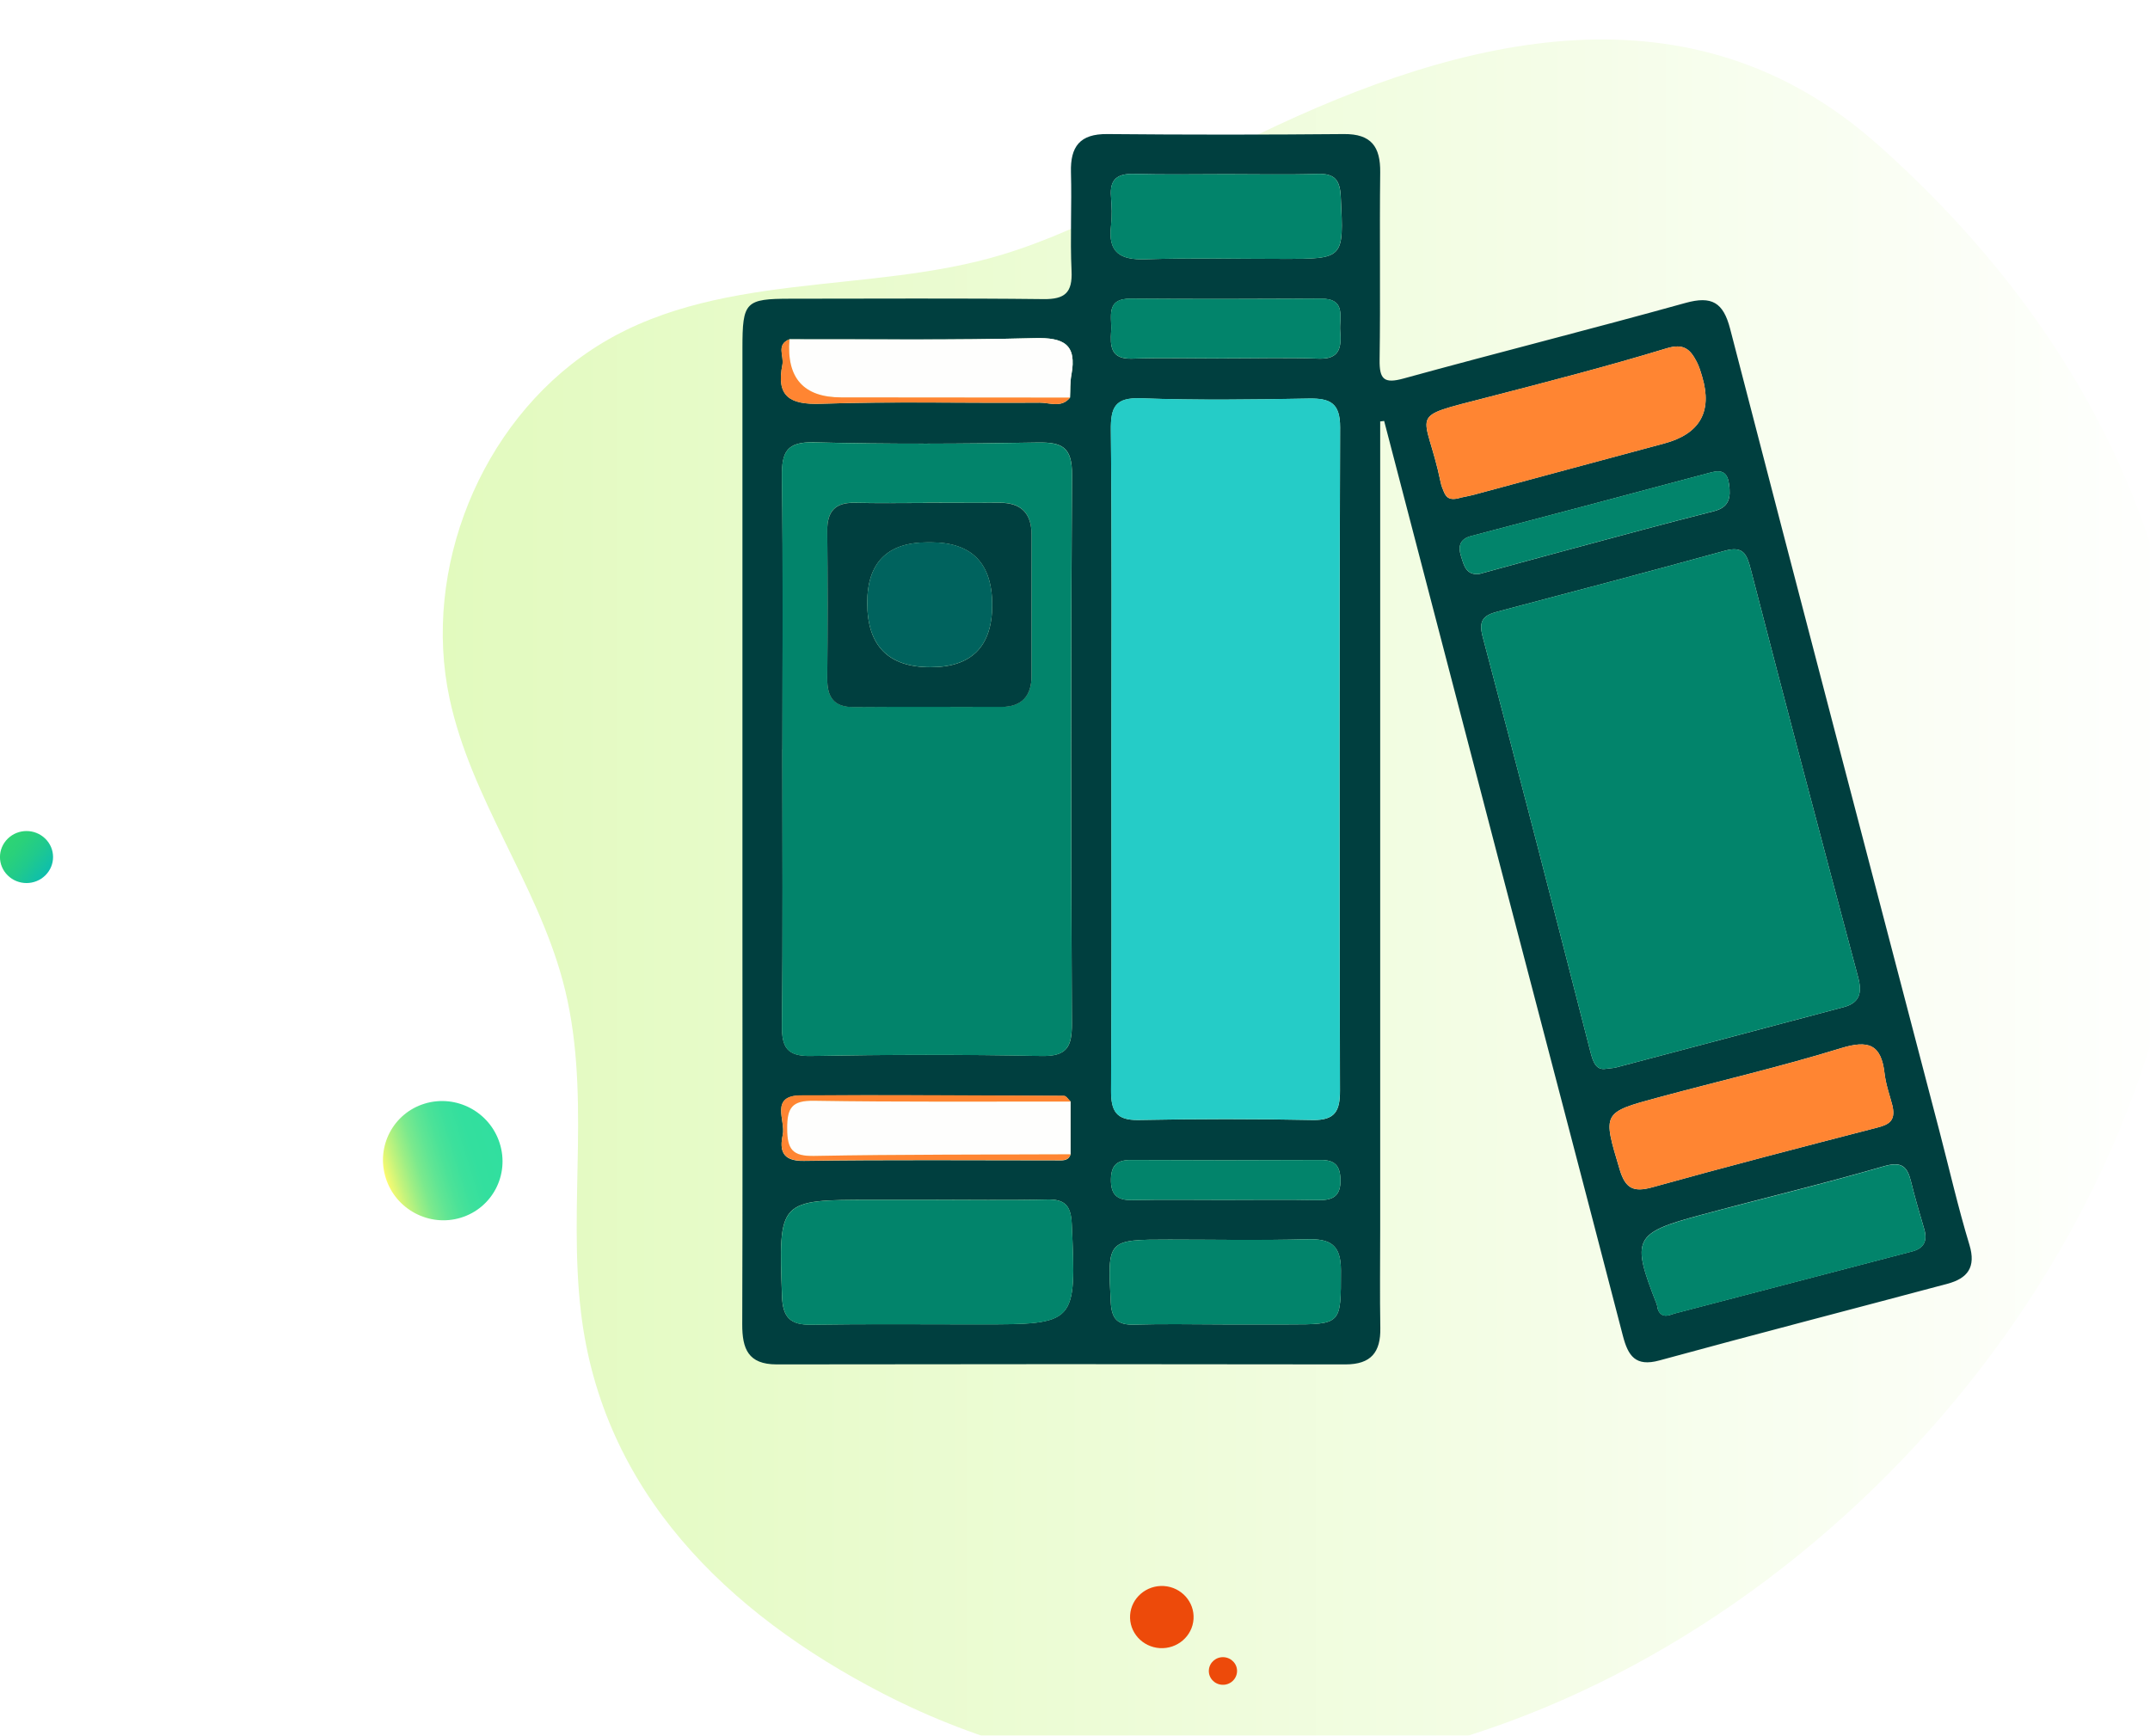 <?xml version="1.0" encoding="UTF-8"?>
<svg id="Capa_1" data-name="Capa 1" xmlns="http://www.w3.org/2000/svg" xmlns:xlink="http://www.w3.org/1999/xlink" viewBox="0 0 326.77 263.85">
  <defs>
    <style>
      .cls-1 {
        fill: #25ccc7;
      }

      .cls-1, .cls-2, .cls-3, .cls-4, .cls-5, .cls-6, .cls-7, .cls-8, .cls-9, .cls-10 {
        stroke-width: 0px;
      }

      .cls-2 {
        fill: url(#Degradado_sin_nombre_19);
      }

      .cls-3 {
        fill: #02846b;
      }

      .cls-4 {
        fill: url(#linear-gradient);
      }

      .cls-5 {
        fill: #003f3f;
      }

      .cls-6 {
        fill: #00635e;
      }

      .cls-11 {
        filter: url(#drop-shadow-1);
      }

      .cls-7 {
        fill: #fefefd;
      }

      .cls-8 {
        fill: #ff8532;
      }

      .cls-9 {
        fill: #ed4a0a;
      }

      .cls-10 {
        fill: url(#linear-gradient-2);
      }
    </style>
    <filter id="drop-shadow-1" filterUnits="userSpaceOnUse">
      <feOffset dx="6" dy="6"/>
      <feGaussianBlur result="blur" stdDeviation="4"/>
      <feFlood flood-color="#a5a8ab" flood-opacity=".3"/>
      <feComposite in2="blur" operator="in"/>
      <feComposite in="SourceGraphic"/>
    </filter>
    <linearGradient id="linear-gradient" x1="603.45" y1="205.69" x2="621.57" y2="205.69" gradientTransform="translate(-584.67 155.9) rotate(-17.27)" gradientUnits="userSpaceOnUse">
      <stop offset="0" stop-color="#fffc6f"/>
      <stop offset=".02" stop-color="#f0f972"/>
      <stop offset=".11" stop-color="#c3f37c"/>
      <stop offset=".2" stop-color="#9cee85"/>
      <stop offset=".29" stop-color="#7be98d"/>
      <stop offset=".4" stop-color="#60e594"/>
      <stop offset=".51" stop-color="#4be298"/>
      <stop offset=".63" stop-color="#3ce09c"/>
      <stop offset=".77" stop-color="#33df9e"/>
      <stop offset="1" stop-color="#31df9f"/>
    </linearGradient>
    <linearGradient id="Degradado_sin_nombre_19" data-name="Degradado sin nombre 19" x1="61.29" y1="131.93" x2="326.77" y2="131.93" gradientUnits="userSpaceOnUse">
      <stop offset="0" stop-color="#e2fabe"/>
      <stop offset="1" stop-color="#fff"/>
    </linearGradient>
    <linearGradient id="linear-gradient-2" x1="486.47" y1="-2764.95" x2="494.46" y2="-2764.95" gradientTransform="translate(-2135.03 1949.79) rotate(39.56)" gradientUnits="userSpaceOnUse">
      <stop offset="0" stop-color="#2ed474"/>
      <stop offset=".23" stop-color="#2ad17a"/>
      <stop offset=".56" stop-color="#20ca8c"/>
      <stop offset=".94" stop-color="#10bfaa"/>
      <stop offset="1" stop-color="#0dbdb0"/>
    </linearGradient>
  </defs>
  <g>
    <g class="cls-11">
      <path class="cls-4" d="M69.95,167.8c1.52,4.79-1.13,9.85-5.91,11.31s-9.9-1.24-11.41-6.03,1.13-9.85,5.91-11.31c4.79-1.46,9.9,1.24,11.41,6.03Z"/>
      <path class="cls-2" d="M279.44,16.02c-28.34-25.26-63.06-16.61-94.08-1.65-12.8,6.17-25.25,14.13-38.95,18.31-20.38,6.22-44.07,2.29-62.49,14.48-16.98,11.24-25.77,33.45-21.6,52.99,3.24,15.19,13.14,27.95,17.19,42.87,4.5,16.6.77,33.73,2.8,50.57,3.26,27.06,22.07,45.58,45.92,57.87,119.82,61.72,279.28-121.29,151.22-235.44Z"/>
    </g>
    <path class="cls-10" d="M1.18,127.49c1.57-1.54,4.12-1.55,5.7,0,1.58,1.54,1.58,4.04,0,5.59-1.57,1.54-4.12,1.55-5.7,0-1.58-1.54-1.58-4.04,0-5.59Z"/>
    <g>
      <path class="cls-9" d="M181.4,246.12c-.17,2.61-2.47,4.58-5.13,4.42-2.66-.17-4.68-2.42-4.51-5.02s2.47-4.58,5.13-4.42c2.66.17,4.68,2.42,4.51,5.02Z"/>
      <path class="cls-9" d="M188.01,254.15c-.08,1.16-1.1,2.04-2.28,1.96-1.18-.07-2.08-1.07-2-2.23.08-1.16,1.1-2.04,2.28-1.96s2.08,1.07,2,2.23Z"/>
    </g>
  </g>
  <g>
    <path class="cls-5" d="M209.77,64.09v122.78c0,5-.07,10,.02,14.99.07,3.7-1.41,5.55-5.29,5.55-28.82-.05-57.64-.05-86.46,0-4.34,0-5.24-2.38-5.23-6.1.07-19.82.03-39.64.03-59.46,0-29.65,0-59.3,0-88.95,0-7.03.44-7.48,7.27-7.49,12.83,0,25.66-.09,38.48.06,3.27.04,4.42-.99,4.27-4.28-.23-4.99.05-9.99-.09-14.99-.11-3.93,1.36-5.86,5.51-5.82,11.99.11,23.99.11,35.98,0,4.17-.04,5.56,1.94,5.51,5.84-.11,9.49.05,18.99-.09,28.48-.04,2.98.68,3.66,3.67,2.83,14.25-3.92,28.58-7.52,42.82-11.48,4-1.11,5.74-.08,6.78,3.92,10.52,40.66,21.18,81.28,31.8,121.92,1.51,5.78,2.84,11.62,4.57,17.33,1.05,3.45-.31,5.12-3.33,5.93-14.6,3.9-29.23,7.68-43.8,11.66-3.62.99-4.74-.7-5.53-3.73-6.25-24.1-12.58-48.19-18.87-72.28-5.82-22.27-11.62-44.54-17.42-66.81-.21.03-.42.06-.63.08ZM162.71,175.49c0-2.68,0-5.36,0-8.03-.33-.3-.66-.86-.99-.86-13.33-.06-26.66-.13-39.99-.07-4.79.02-2.3,3.83-2.76,5.98-.5,2.33-.12,4.02,3.2,3.97,12.83-.19,25.66-.08,38.49-.08.8,0,1.69.14,2.05-.9ZM119.99,51.58c-2.05.8-.81,2.54-1.07,3.84-.96,4.78,1.03,6.12,5.82,5.96,11.08-.37,22.19-.08,33.28-.17,1.52-.01,3.31.85,4.61-.77.06-1.15,0-2.33.21-3.45.87-4.66-1.15-5.7-5.59-5.59-12.41.33-24.84.15-37.25.18ZM168.92,115.35c0,16.81.06,33.61-.05,50.42-.02,3.1.75,4.55,4.16,4.49,8.82-.17,17.64-.18,26.46,0,3.42.07,4.18-1.36,4.17-4.46-.08-33.61-.1-67.22.02-100.83.01-3.72-1.53-4.44-4.78-4.38-8.48.16-16.98.27-25.46-.04-3.97-.15-4.64,1.34-4.6,4.89.17,16.64.08,33.28.08,49.92ZM118.91,113.91c0,13.99.09,27.98-.06,41.96-.04,3.34.76,4.71,4.42,4.65,11.65-.21,23.32-.24,34.97,0,3.91.08,4.69-1.34,4.67-4.92-.13-27.81-.16-55.62.02-83.43.03-4.18-1.48-4.96-5.2-4.9-11.32.2-22.65.27-33.97-.03-4.21-.11-4.96,1.48-4.91,5.2.18,13.82.07,27.64.07,41.46ZM244.05,162.48c.87-.11,1.21-.12,1.53-.2,11.54-3.05,23.07-6.1,34.6-9.17,2.47-.66,2.86-2.16,2.23-4.55-5.51-20.65-10.97-41.32-16.32-62.02-.6-2.32-1.15-3.58-3.92-2.82-11.5,3.17-23.04,6.21-34.58,9.26-2.11.56-2.91,1.32-2.24,3.83,5.57,20.98,10.97,42.01,16.36,63.04.42,1.65.89,2.86,2.34,2.63ZM141.13,182.39c-2.83,0-5.65,0-8.48,0-14.4,0-14.31,0-13.8,14.63.11,3.24,1.25,4.4,4.44,4.35,8.48-.13,16.96-.05,25.44-.05,14.92,0,14.85,0,14.16-15.26-.13-2.82-1.04-3.78-3.81-3.72-5.98.14-11.97.04-17.96.04ZM222.09,75.63c.16-.04,1.14-.21,2.1-.47,9.58-2.58,19.15-5.18,28.73-7.74q8.14-2.18,5.79-10.13c-.23-.79-.47-1.6-.85-2.32-.97-1.85-1.93-2.82-4.56-2.02-8.96,2.73-18.05,5.08-27.12,7.42-12.81,3.32-9.52,1.82-7.22,12.97.1.48.28.96.48,1.41.34.8.8,1.47,2.64.88ZM253.6,199.97c.32-.1.63-.22.95-.31,12.03-3.14,24.05-6.28,36.08-9.43,1.81-.47,2.34-1.64,1.82-3.41-.7-2.38-1.41-4.77-2-7.19-.57-2.32-1.41-3.13-4.14-2.34-9.23,2.68-18.59,4.91-27.87,7.42-10.15,2.73-10.54,3.62-6.66,13.49.12.31.11.66.24.96.3.69.83.97,1.58.79ZM287.66,168.23c-.38-1.53-1.03-3.27-1.24-5.07-.51-4.43-2.46-5.1-6.65-3.81-9.15,2.82-18.49,4.98-27.74,7.48-8.56,2.31-8.45,2.32-5.86,10.96.85,2.84,2.06,3.51,4.94,2.7,11.35-3.16,22.76-6.12,34.17-9.07,1.69-.44,2.84-.95,2.37-3.19ZM185.82,201.33c3.32,0,6.64,0,9.97,0,8.19,0,8,0,8.01-8.23,0-3.88-1.62-4.8-5.11-4.71-6.97.19-13.95.05-20.93.05-9.52,0-9.43,0-8.94,9.48.13,2.6,1.01,3.51,3.55,3.44,4.48-.13,8.97-.04,13.45-.03ZM186.33,26.48c-4.65,0-9.3.09-13.95-.04-2.53-.07-3.74.78-3.52,3.43.12,1.48.17,3,0,4.48-.48,4.04,1.41,5.18,5.21,5.06,6.97-.22,13.95-.07,20.92-.06,9.34,0,9.25,0,8.79-9.42-.12-2.54-.89-3.57-3.49-3.49-4.65.14-9.3.04-13.95.04ZM186.01,54.47c4.81,0,9.63-.13,14.43.05,3.29.12,3.44-1.85,3.25-4.17-.17-2.09,1.01-4.97-2.94-4.95-9.62.05-19.25.07-28.87,0-3.92-.03-2.86,2.78-3,4.9-.15,2.27-.14,4.34,3.19,4.22,4.64-.16,9.29-.04,13.94-.04ZM224.96,87.22c4.61-1.26,9.24-2.54,13.88-3.78,7.2-1.93,14.38-3.9,21.61-5.72,2.43-.61,2.61-2.12,2.34-4.12-.23-1.7-1-2.25-2.71-1.79-12.16,3.26-24.32,6.48-36.5,9.68-1.78.47-1.97,1.66-1.53,3.04.43,1.36.76,3.05,2.91,2.7ZM186,182.4c4.81,0,9.62-.07,14.43.03,2.27.04,3.36-.7,3.3-3.13-.05-2.1-.86-2.97-2.98-2.96-9.62.05-19.24.05-28.85,0-2.05,0-3,.71-3.05,2.88-.05,2.36.89,3.25,3.22,3.21,4.64-.1,9.29-.03,13.93-.03Z"/>
    <path class="cls-1" d="M168.91,115.35c0-16.64.1-33.28-.08-49.92-.04-3.55.63-5.04,4.6-4.89,8.48.31,16.97.2,25.46.04,3.25-.06,4.8.66,4.78,4.38-.12,33.61-.1,67.22-.02,100.83,0,3.1-.75,4.53-4.17,4.46-8.82-.18-17.64-.17-26.46,0-3.41.07-4.18-1.38-4.16-4.49.11-16.8.05-33.61.05-50.42Z"/>
    <path class="cls-3" d="M118.91,113.91c0-13.82.11-27.64-.07-41.46-.05-3.72.7-5.31,4.91-5.2,11.32.3,22.65.23,33.97.03,3.72-.06,5.23.72,5.2,4.9-.19,27.81-.15,55.62-.02,83.43.02,3.58-.76,5-4.67,4.92-11.65-.24-23.32-.22-34.97,0-3.66.07-4.45-1.3-4.42-4.65.15-13.99.06-27.98.06-41.96ZM140.87,76.44c-3.66,0-7.32.06-10.98-.02-2.98-.06-4.19,1.33-4.16,4.24.06,7.49.06,14.98,0,22.46-.03,2.84,1,4.38,4.04,4.35,7.49-.06,14.98,0,22.47-.03,3.1,0,4.53-1.71,4.54-4.71.02-7.16,0-14.31,0-21.47,0-3.3-1.63-4.88-4.93-4.85-3.66.04-7.32,0-10.98,0Z"/>
    <path class="cls-3" d="M244.05,162.48c-1.45.23-1.92-.98-2.34-2.63-5.39-21.03-10.79-42.06-16.36-63.04-.67-2.51.13-3.27,2.24-3.83,11.54-3.05,23.07-6.09,34.58-9.26,2.77-.76,3.32.5,3.92,2.82,5.35,20.7,10.81,41.36,16.32,62.02.64,2.39.25,3.89-2.23,4.55-11.53,3.06-23.07,6.12-34.6,9.17-.32.08-.66.09-1.53.2Z"/>
    <path class="cls-3" d="M141.13,182.39c5.99,0,11.98.1,17.96-.04,2.77-.07,3.69.9,3.81,3.72.68,15.27.76,15.26-14.16,15.26-8.48,0-16.96-.08-25.44.05-3.2.05-4.33-1.11-4.44-4.35-.52-14.63-.6-14.63,13.8-14.63,2.83,0,5.65,0,8.48,0Z"/>
    <path class="cls-8" d="M222.09,75.63c-1.84.58-2.3-.09-2.64-.88-.2-.46-.38-.93-.48-1.41-2.3-11.15-5.6-9.65,7.22-12.97,9.07-2.35,18.16-4.7,27.12-7.42,2.62-.8,3.59.18,4.56,2.02.38.72.61,1.53.85,2.32q2.35,7.96-5.79,10.13c-9.58,2.57-19.15,5.17-28.73,7.74-.96.26-1.94.43-2.1.47Z"/>
    <path class="cls-3" d="M253.6,199.96c-.75.19-1.29-.09-1.58-.78-.13-.3-.12-.66-.24-.96-3.88-9.88-3.48-10.76,6.66-13.49,9.28-2.5,18.64-4.73,27.87-7.42,2.72-.79,3.57.02,4.14,2.34.59,2.41,1.3,4.8,2,7.19.52,1.77,0,2.93-1.82,3.41-12.03,3.15-24.05,6.28-36.08,9.43-.32.08-.63.2-.95.3Z"/>
    <path class="cls-8" d="M287.66,168.23c.47,2.24-.68,2.76-2.37,3.19-11.41,2.95-22.82,5.91-34.17,9.07-2.88.8-4.09.14-4.94-2.7-2.6-8.65-2.71-8.65,5.86-10.96,9.25-2.49,18.59-4.66,27.74-7.48,4.19-1.29,6.14-.62,6.65,3.81.21,1.8.85,3.55,1.24,5.07Z"/>
    <path class="cls-3" d="M185.82,201.33c-4.49,0-8.97-.1-13.45.03-2.54.07-3.42-.83-3.55-3.44-.48-9.48-.58-9.48,8.94-9.48,6.98,0,13.96.13,20.93-.05,3.5-.09,5.12.82,5.11,4.71,0,8.23.18,8.23-8.01,8.23-3.32,0-6.64,0-9.97,0Z"/>
    <path class="cls-3" d="M186.33,26.48c4.65,0,9.3.1,13.95-.04,2.61-.08,3.37.95,3.49,3.49.46,9.43.55,9.42-8.79,9.42-6.98,0-13.96-.16-20.92.06-3.8.12-5.69-1.02-5.21-5.06.17-1.47.13-2.99,0-4.48-.22-2.64,1-3.5,3.52-3.43,4.65.12,9.3.04,13.95.04Z"/>
    <path class="cls-7" d="M119.99,51.58c12.42-.02,24.84.15,37.25-.18,4.44-.12,6.46.93,5.59,5.59-.21,1.12-.15,2.3-.21,3.45-11.59,0-23.17-.02-34.76-.03q-8.6,0-7.87-8.83Z"/>
    <path class="cls-7" d="M162.7,167.45c0,2.68,0,5.36,0,8.03-12.98.06-25.97,0-38.95.25-3.34.06-4.11-1.01-4.12-4.19,0-3.18.75-4.25,4.1-4.2,12.99.21,25.98.1,38.96.12Z"/>
    <path class="cls-3" d="M186.01,54.47c-4.65,0-9.3-.12-13.94.04-3.33.12-3.34-1.95-3.19-4.22.14-2.12-.93-4.93,3-4.9,9.62.08,19.25.06,28.87,0,3.94-.02,2.77,2.86,2.94,4.95.19,2.32.04,4.29-3.25,4.17-4.81-.18-9.62-.05-14.43-.05Z"/>
    <path class="cls-3" d="M224.96,87.22c-2.15.35-2.48-1.33-2.91-2.7-.44-1.38-.25-2.57,1.53-3.04,12.17-3.19,24.34-6.42,36.5-9.68,1.71-.46,2.49.09,2.71,1.79.27,2,.09,3.51-2.34,4.12-7.23,1.82-14.41,3.79-21.61,5.72-4.64,1.24-9.27,2.52-13.88,3.78Z"/>
    <path class="cls-3" d="M186,182.4c-4.64,0-9.29-.07-13.93.03-2.33.05-3.28-.84-3.22-3.21.05-2.16,1-2.89,3.05-2.88,9.62.05,19.24.05,28.85,0,2.12-.01,2.93.86,2.98,2.96.06,2.42-1.03,3.17-3.3,3.13-4.81-.09-9.62-.03-14.43-.03Z"/>
    <path class="cls-8" d="M162.7,167.45c-12.99-.01-25.98.09-38.96-.12-3.35-.05-4.11,1.02-4.1,4.2,0,3.18.78,4.26,4.12,4.19,12.98-.24,25.97-.19,38.95-.25-.36,1.04-1.26.89-2.05.9-12.83,0-25.66-.1-38.49.08-3.32.05-3.7-1.63-3.2-3.97.46-2.15-2.03-5.96,2.76-5.98,13.33-.06,26.66,0,39.99.07.33,0,.66.56.99.86Z"/>
    <path class="cls-8" d="M119.99,51.58q-.72,8.83,7.87,8.83c11.59,0,23.17.02,34.76.03-1.3,1.62-3.08.76-4.61.77-11.09.09-22.2-.21-33.28.17-4.79.16-6.78-1.18-5.82-5.96.26-1.29-.99-3.04,1.07-3.84Z"/>
    <path class="cls-5" d="M140.87,76.43c3.66,0,7.32.03,10.98,0,3.3-.03,4.93,1.55,4.93,4.85,0,7.16,0,14.31,0,21.47,0,3-1.44,4.7-4.54,4.71-7.49.02-14.98-.03-22.47.03-3.05.02-4.07-1.51-4.04-4.35.07-7.49.07-14.98,0-22.46-.02-2.91,1.18-4.31,4.16-4.24,3.66.08,7.32.02,10.98.02ZM150.8,91.97q0-9.52-9.31-9.52c-.17,0-.33,0-.5,0q-9.18,0-9.18,9.21,0,9.77,9.61,9.77,9.37,0,9.38-9.45Z"/>
    <path class="cls-6" d="M150.8,91.97q0,9.45-9.38,9.45-9.61,0-9.61-9.77,0-9.21,9.18-9.21c.17,0,.33,0,.5,0q9.32,0,9.31,9.52Z"/>
  </g>
</svg>